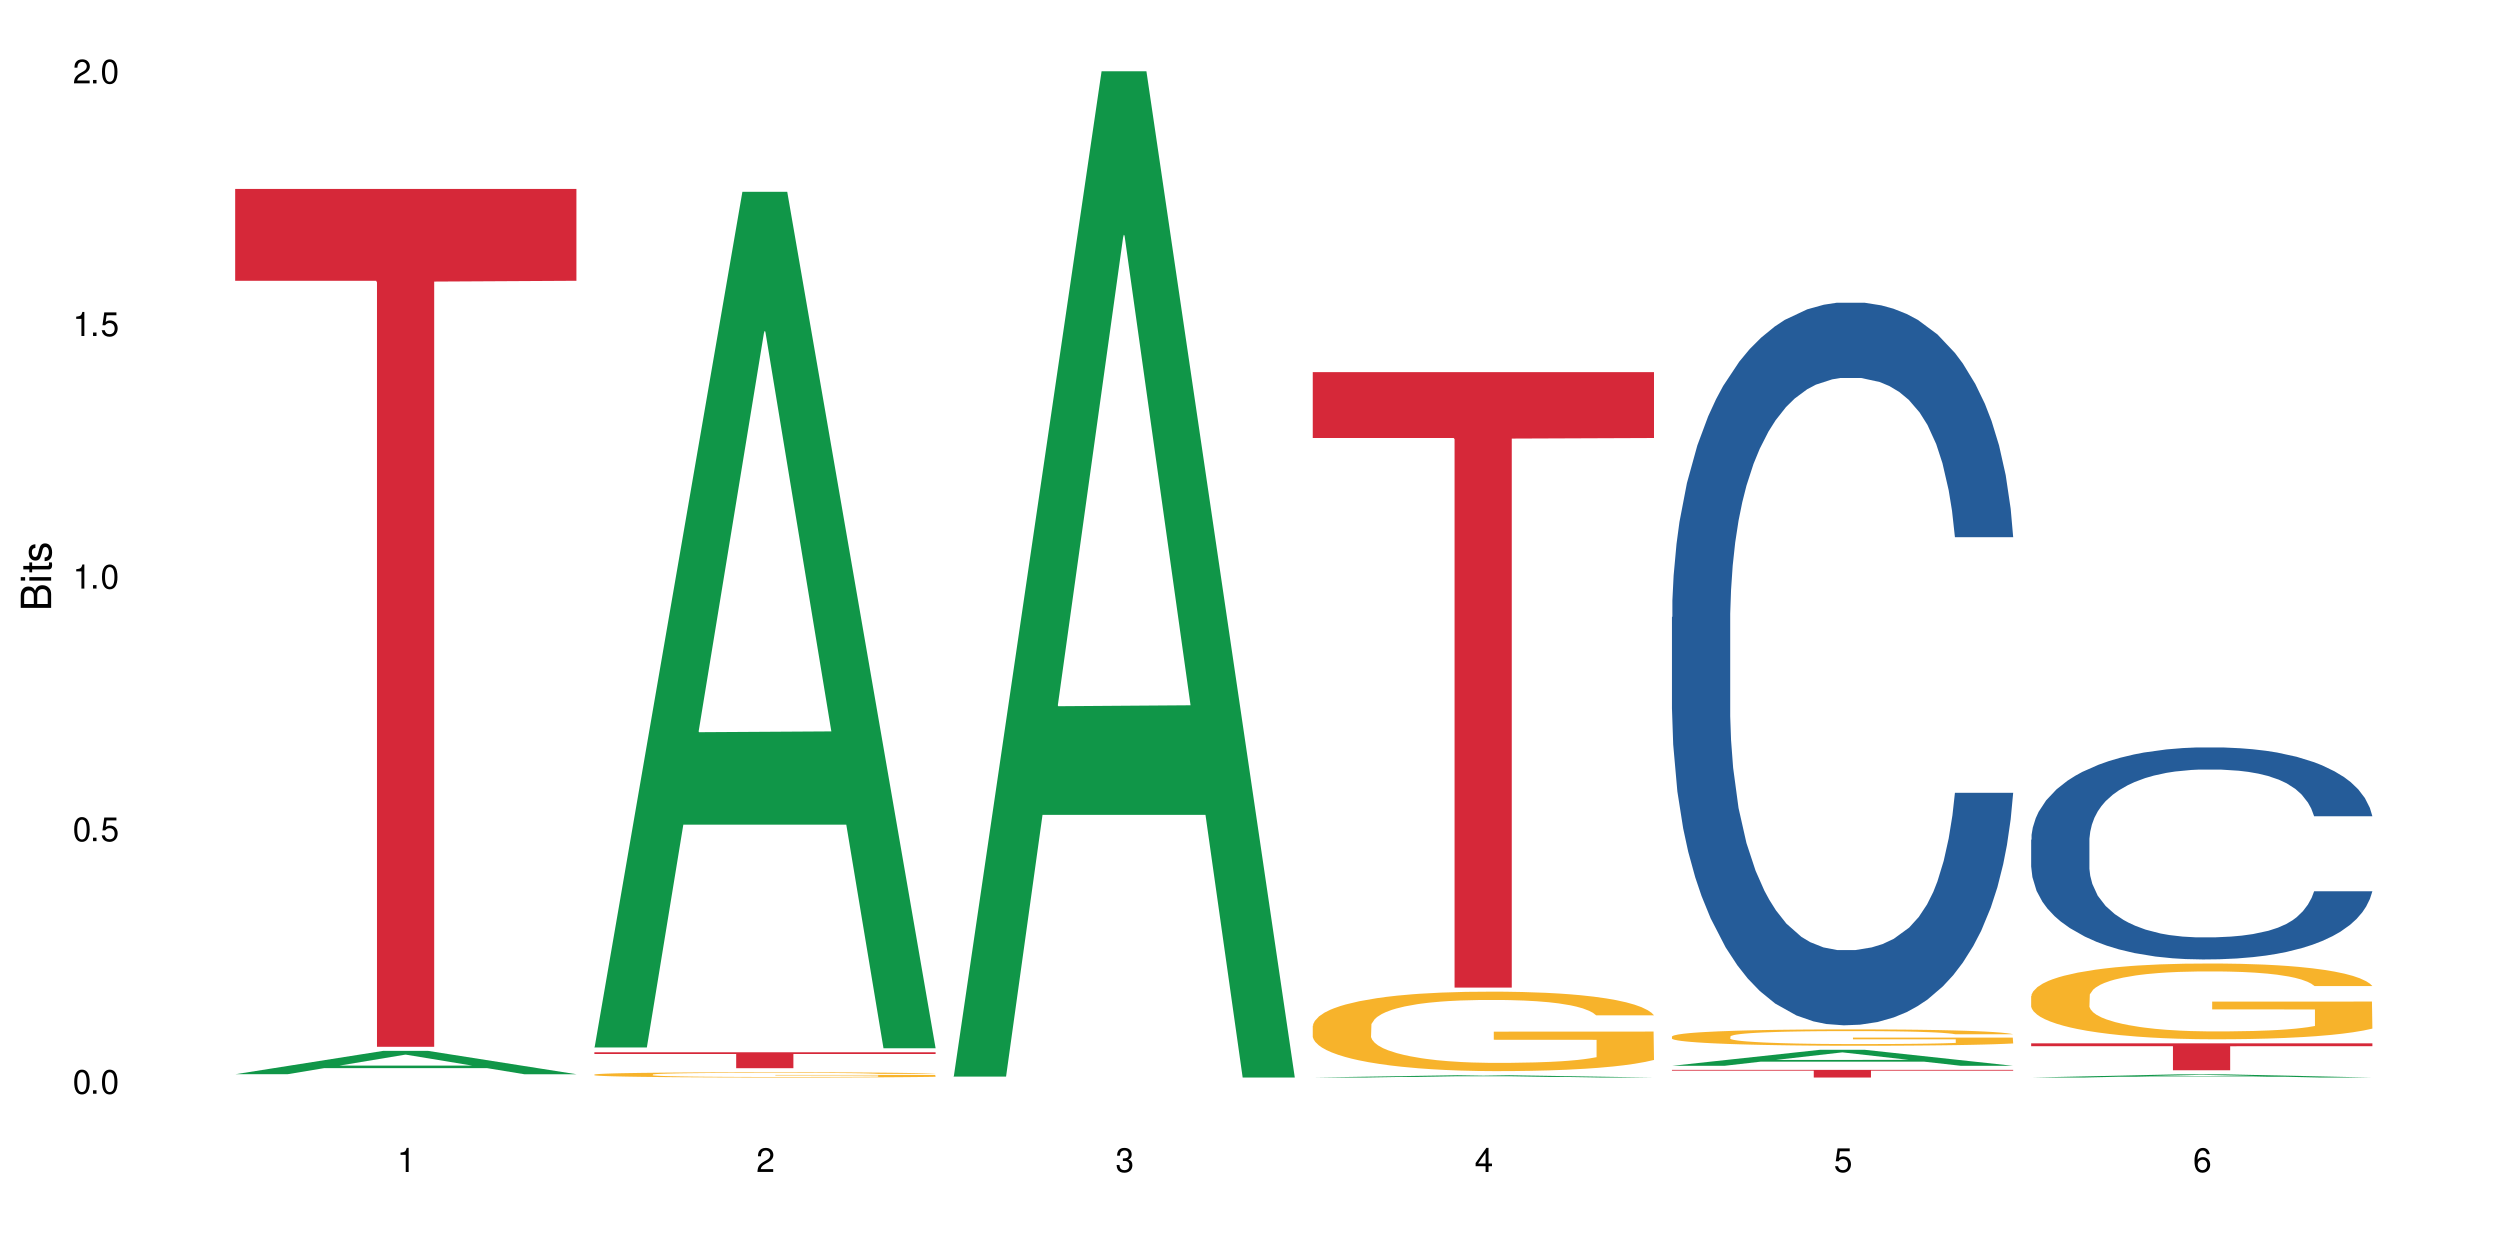 <?xml version="1.0" encoding="UTF-8"?>
<svg xmlns="http://www.w3.org/2000/svg" xmlns:xlink="http://www.w3.org/1999/xlink" width="720" height="360" viewBox="0 0 720 360">
<defs>
<g>
<g id="glyph-0-0">
</g>
<g id="glyph-0-1">
<path d="M 2.641 -6.938 C 2 -6.938 1.422 -6.656 1.078 -6.172 C 0.641 -5.562 0.406 -4.641 0.406 -3.359 C 0.406 -1.016 1.188 0.219 2.641 0.219 C 4.078 0.219 4.859 -1.016 4.859 -3.297 C 4.859 -4.641 4.656 -5.547 4.203 -6.172 C 3.844 -6.656 3.281 -6.938 2.641 -6.938 Z M 2.641 -6.188 C 3.547 -6.188 4 -5.25 4 -3.375 C 4 -1.406 3.562 -0.484 2.625 -0.484 C 1.734 -0.484 1.281 -1.438 1.281 -3.344 C 1.281 -5.25 1.734 -6.188 2.641 -6.188 Z M 2.641 -6.188 "/>
</g>
<g id="glyph-0-2">
<path d="M 1.828 -1 L 0.828 -1 L 0.828 0 L 1.828 0 Z M 1.828 -1 "/>
</g>
<g id="glyph-0-3">
<path d="M 4.562 -6.797 L 1.062 -6.797 L 0.547 -3.094 L 1.328 -3.094 C 1.719 -3.562 2.047 -3.734 2.578 -3.734 C 3.484 -3.734 4.062 -3.109 4.062 -2.094 C 4.062 -1.125 3.484 -0.531 2.578 -0.531 C 1.828 -0.531 1.375 -0.906 1.188 -1.672 L 0.328 -1.672 C 0.453 -1.109 0.547 -0.844 0.75 -0.594 C 1.125 -0.078 1.828 0.219 2.594 0.219 C 3.969 0.219 4.922 -0.781 4.922 -2.219 C 4.922 -3.562 4.031 -4.484 2.719 -4.484 C 2.25 -4.484 1.859 -4.359 1.469 -4.062 L 1.734 -5.969 L 4.562 -5.969 Z M 4.562 -6.797 "/>
</g>
<g id="glyph-0-4">
<path d="M 2.484 -4.938 L 2.484 0 L 3.328 0 L 3.328 -6.938 L 2.766 -6.938 C 2.469 -5.875 2.281 -5.734 0.984 -5.562 L 0.984 -4.938 Z M 2.484 -4.938 "/>
</g>
<g id="glyph-0-5">
<path d="M 4.859 -0.828 L 1.281 -0.828 C 1.359 -1.406 1.672 -1.781 2.5 -2.281 L 3.469 -2.828 C 4.406 -3.344 4.906 -4.062 4.906 -4.906 C 4.906 -5.484 4.672 -6.031 4.266 -6.406 C 3.859 -6.766 3.375 -6.938 2.719 -6.938 C 1.859 -6.938 1.219 -6.625 0.844 -6.031 C 0.609 -5.672 0.5 -5.234 0.484 -4.531 L 1.328 -4.531 C 1.359 -5.016 1.406 -5.281 1.531 -5.516 C 1.75 -5.938 2.188 -6.203 2.703 -6.203 C 3.469 -6.203 4.031 -5.641 4.031 -4.891 C 4.031 -4.344 3.719 -3.859 3.125 -3.516 L 2.234 -3 C 0.812 -2.172 0.406 -1.531 0.328 -0.016 L 4.859 -0.016 Z M 4.859 -0.828 "/>
</g>
<g id="glyph-0-6">
<path d="M 2.125 -3.188 L 2.578 -3.188 C 3.5 -3.188 3.984 -2.766 3.984 -1.922 C 3.984 -1.062 3.469 -0.531 2.594 -0.531 C 1.656 -0.531 1.203 -1 1.156 -2.016 L 0.312 -2.016 C 0.344 -1.453 0.438 -1.094 0.609 -0.781 C 0.953 -0.109 1.625 0.219 2.547 0.219 C 3.953 0.219 4.859 -0.625 4.859 -1.938 C 4.859 -2.828 4.516 -3.297 3.703 -3.594 C 4.344 -3.844 4.656 -4.328 4.656 -5.031 C 4.656 -6.219 3.875 -6.938 2.578 -6.938 C 1.203 -6.938 0.484 -6.172 0.453 -4.703 L 1.297 -4.703 C 1.312 -5.125 1.344 -5.359 1.453 -5.578 C 1.641 -5.969 2.062 -6.203 2.594 -6.203 C 3.344 -6.203 3.797 -5.75 3.797 -5 C 3.797 -4.516 3.609 -4.219 3.25 -4.047 C 3.016 -3.953 2.703 -3.922 2.125 -3.906 Z M 2.125 -3.188 "/>
</g>
<g id="glyph-0-7">
<path d="M 3.141 -1.672 L 3.141 0 L 3.984 0 L 3.984 -1.672 L 4.984 -1.672 L 4.984 -2.438 L 3.984 -2.438 L 3.984 -6.938 L 3.359 -6.938 L 0.266 -2.578 L 0.266 -1.672 Z M 3.141 -2.438 L 1 -2.438 L 3.141 -5.5 Z M 3.141 -2.438 "/>
</g>
<g id="glyph-0-8">
<path d="M 4.781 -5.125 C 4.609 -6.266 3.891 -6.938 2.844 -6.938 C 2.094 -6.938 1.422 -6.578 1.031 -5.953 C 0.594 -5.266 0.406 -4.422 0.406 -3.172 C 0.406 -2 0.578 -1.25 0.984 -0.641 C 1.359 -0.078 1.953 0.219 2.703 0.219 C 3.984 0.219 4.922 -0.75 4.922 -2.094 C 4.922 -3.375 4.062 -4.281 2.844 -4.281 C 2.172 -4.281 1.641 -4.031 1.281 -3.516 C 1.281 -5.234 1.828 -6.188 2.797 -6.188 C 3.391 -6.188 3.797 -5.797 3.938 -5.125 Z M 2.734 -3.531 C 3.547 -3.531 4.062 -2.953 4.062 -2.031 C 4.062 -1.156 3.484 -0.531 2.703 -0.531 C 1.922 -0.531 1.328 -1.188 1.328 -2.078 C 1.328 -2.938 1.906 -3.531 2.734 -3.531 Z M 2.734 -3.531 "/>
</g>
<g id="glyph-1-0">
</g>
<g id="glyph-1-1">
<path d="M 0 -0.953 L 0 -4.891 C 0 -5.719 -0.234 -6.344 -0.734 -6.797 C -1.188 -7.234 -1.812 -7.469 -2.5 -7.469 C -3.547 -7.469 -4.188 -7 -4.625 -5.875 C -4.984 -6.688 -5.625 -7.094 -6.531 -7.094 C -7.172 -7.094 -7.734 -6.859 -8.141 -6.391 C -8.562 -5.922 -8.75 -5.344 -8.75 -4.5 L -8.75 -0.953 Z M -4.984 -2.062 L -7.766 -2.062 L -7.766 -4.219 C -7.766 -4.844 -7.688 -5.203 -7.453 -5.5 C -7.219 -5.812 -6.859 -5.969 -6.375 -5.969 C -5.891 -5.969 -5.531 -5.812 -5.297 -5.5 C -5.062 -5.203 -4.984 -4.844 -4.984 -4.219 Z M -0.984 -2.062 L -4 -2.062 L -4 -4.781 C -4 -5.766 -3.438 -6.359 -2.484 -6.359 C -1.547 -6.359 -0.984 -5.766 -0.984 -4.781 Z M -0.984 -2.062 "/>
</g>
<g id="glyph-1-2">
<path d="M -6.281 -1.797 L -6.281 -0.797 L 0 -0.797 L 0 -1.797 Z M -8.75 -1.797 L -8.75 -0.797 L -7.484 -0.797 L -7.484 -1.797 Z M -8.75 -1.797 "/>
</g>
<g id="glyph-1-3">
<path d="M -6.281 -3.047 L -6.281 -2.016 L -8.016 -2.016 L -8.016 -1.016 L -6.281 -1.016 L -6.281 -0.172 L -5.469 -0.172 L -5.469 -1.016 L -0.719 -1.016 C -0.078 -1.016 0.281 -1.453 0.281 -2.234 C 0.281 -2.5 0.25 -2.719 0.188 -3.047 L -0.641 -3.047 C -0.609 -2.906 -0.594 -2.766 -0.594 -2.562 C -0.594 -2.141 -0.719 -2.016 -1.156 -2.016 L -5.469 -2.016 L -5.469 -3.047 Z M -6.281 -3.047 "/>
</g>
<g id="glyph-1-4">
<path d="M -4.531 -5.25 C -5.766 -5.25 -6.469 -4.422 -6.469 -2.969 C -6.469 -1.516 -5.719 -0.562 -4.547 -0.562 C -3.562 -0.562 -3.094 -1.062 -2.734 -2.562 L -2.516 -3.484 C -2.344 -4.188 -2.094 -4.469 -1.641 -4.469 C -1.047 -4.469 -0.641 -3.875 -0.641 -3 C -0.641 -2.453 -0.797 -2 -1.062 -1.75 C -1.25 -1.594 -1.422 -1.531 -1.875 -1.469 L -1.875 -0.406 C -0.422 -0.453 0.281 -1.266 0.281 -2.922 C 0.281 -4.5 -0.5 -5.516 -1.719 -5.516 C -2.656 -5.516 -3.172 -4.984 -3.469 -3.734 L -3.703 -2.766 C -3.891 -1.953 -4.156 -1.609 -4.594 -1.609 C -5.188 -1.609 -5.547 -2.125 -5.547 -2.938 C -5.547 -3.75 -5.203 -4.172 -4.531 -4.203 Z M -4.531 -5.25 "/>
</g>
</g>
</defs>
<rect x="-72" y="-36" width="864" height="432" fill="rgb(100%, 100%, 100%)" fill-opacity="1"/>
<path fill-rule="nonzero" fill="rgb(6.275%, 58.824%, 28.235%)" fill-opacity="1" d="M 67.73 309.371 L 67.836 309.367 L 110.359 302.652 L 123.273 302.652 L 166.008 309.379 L 150.992 309.379 L 140.281 307.625 L 93.352 307.625 L 82.852 309.371 L 67.73 309.371 L 97.863 306.898 L 135.977 306.891 L 116.973 303.754 L 116.766 303.746 L 116.555 303.766 L 97.758 306.891 L 97.863 306.898 Z M 67.73 309.371 "/>
<path fill-rule="nonzero" fill="rgb(83.922%, 15.686%, 22.353%)" fill-opacity="1" d="M 67.73 54.418 L 166.008 54.418 L 166.008 80.863 L 125.047 81.094 L 125.047 301.488 L 108.57 301.488 L 108.57 81.328 L 108.332 80.863 L 67.73 80.863 Z M 67.73 54.418 "/>
<path fill-rule="nonzero" fill="rgb(6.275%, 58.824%, 28.235%)" fill-opacity="1" d="M 171.18 301.664 L 171.285 301.434 L 213.809 55.23 L 226.723 55.23 L 269.453 301.895 L 254.441 301.895 L 243.73 237.508 L 196.797 237.508 L 186.297 301.664 L 171.18 301.664 L 201.312 210.875 L 239.426 210.641 L 220.422 95.531 L 220.211 95.301 L 220 95.996 L 201.207 210.641 L 201.312 210.875 Z M 171.18 301.664 "/>
<path fill-rule="nonzero" fill="rgb(96.863%, 70.196%, 16.863%)" fill-opacity="1" d="M 171.18 309.461 L 171.297 309.461 L 171.297 309.434 L 171.777 309.371 L 172.977 309.285 L 174.535 309.215 L 176.211 309.16 L 177.293 309.129 L 179.09 309.086 L 180.648 309.059 L 184.602 308.996 L 189.637 308.938 L 192.391 308.91 L 195.508 308.887 L 199.941 308.859 L 201.98 308.852 L 208.211 308.828 L 215.281 308.816 L 223.074 308.812 L 226.668 308.812 L 231.582 308.816 L 238.293 308.832 L 242.129 308.848 L 245.125 308.859 L 248.242 308.879 L 252.078 308.906 L 255.672 308.941 L 258.547 308.973 L 261.426 309.016 L 263.82 309.059 L 265.859 309.109 L 267.656 309.168 L 268.734 309.215 L 269.453 309.266 L 252.797 309.266 L 251.836 309.215 L 250.758 309.18 L 248.961 309.133 L 247.164 309.098 L 245.363 309.07 L 242.008 309.035 L 239.133 309.016 L 235.539 308.996 L 232.062 308.98 L 228.105 308.973 L 219.359 308.973 L 213.605 308.98 L 210.25 308.992 L 207.852 309.004 L 204.496 309.023 L 202.461 309.039 L 201.262 309.051 L 197.664 309.094 L 195.27 309.133 L 193.949 309.16 L 192.273 309.203 L 191.074 309.238 L 189.754 309.293 L 189.035 309.336 L 188.078 309.43 L 187.957 309.68 L 188.316 309.734 L 189.035 309.789 L 189.996 309.84 L 191.434 309.895 L 192.871 309.934 L 195.387 309.988 L 197.547 310.023 L 199.223 310.047 L 202.461 310.086 L 203.777 310.098 L 206.895 310.121 L 210.129 310.141 L 214.086 310.16 L 217.082 310.168 L 221.875 310.176 L 227.988 310.176 L 235.18 310.164 L 239.73 310.156 L 242.848 310.145 L 244.887 310.133 L 247.402 310.117 L 249.199 310.105 L 250.879 310.09 L 252.914 310.066 L 252.914 309.734 L 223.312 309.73 L 223.312 309.578 L 269.336 309.574 L 269.453 310.117 L 266.938 310.156 L 263.82 310.191 L 260.824 310.219 L 257.711 310.242 L 253.273 310.27 L 249.68 310.285 L 244.168 310.305 L 239.133 310.32 L 233.859 310.328 L 229.184 310.332 L 223.672 310.332 L 218.758 310.328 L 213.484 310.32 L 209.289 310.309 L 205.457 310.297 L 201.621 310.277 L 196.828 310.25 L 193.711 310.227 L 190.473 310.195 L 187.238 310.16 L 184.363 310.125 L 180.527 310.062 L 178.488 310.02 L 176.57 309.973 L 175.133 309.93 L 173.816 309.879 L 172.855 309.836 L 171.898 309.773 L 171.418 309.723 L 171.18 309.68 Z M 171.18 309.461 "/>
<path fill-rule="nonzero" fill="rgb(83.922%, 15.686%, 22.353%)" fill-opacity="1" d="M 171.18 303.059 L 269.453 303.059 L 269.453 303.551 L 228.496 303.555 L 228.496 307.648 L 212.02 307.648 L 212.02 303.559 L 211.777 303.551 L 171.18 303.551 Z M 171.18 303.059 "/>
<path fill-rule="nonzero" fill="rgb(6.275%, 58.824%, 28.235%)" fill-opacity="1" d="M 274.629 310.059 L 274.73 309.789 L 317.254 20.527 L 330.168 20.527 L 372.902 310.332 L 357.887 310.332 L 347.18 234.684 L 300.246 234.684 L 289.746 310.059 L 274.629 310.059 L 304.762 203.391 L 342.875 203.117 L 323.871 67.875 L 323.66 67.602 L 323.449 68.418 L 304.656 203.117 L 304.762 203.391 Z M 274.629 310.059 "/>
<path fill-rule="nonzero" fill="rgb(6.275%, 58.824%, 28.235%)" fill-opacity="1" d="M 378.074 310.332 L 378.18 310.332 L 420.703 309.648 L 433.617 309.648 L 476.352 310.332 L 461.336 310.332 L 450.625 310.152 L 403.695 310.152 L 393.195 310.332 L 378.074 310.332 L 408.207 310.078 L 446.32 310.078 L 427.316 309.758 L 427.109 309.758 L 426.898 309.762 L 408.105 310.078 L 408.207 310.078 Z M 378.074 310.332 "/>
<path fill-rule="nonzero" fill="rgb(96.863%, 70.196%, 16.863%)" fill-opacity="1" d="M 378.074 295.398 L 378.195 295.375 L 378.195 294.957 L 378.676 294.02 L 379.871 292.723 L 381.43 291.656 L 383.109 290.82 L 384.188 290.383 L 385.984 289.754 L 387.543 289.293 L 391.496 288.352 L 396.531 287.477 L 399.289 287.098 L 402.402 286.742 L 406.84 286.348 L 408.875 286.199 L 415.109 285.867 L 422.18 285.656 L 429.969 285.594 L 433.566 285.613 L 438.48 285.699 L 445.191 285.93 L 449.023 286.137 L 452.02 286.348 L 455.137 286.617 L 458.973 287.035 L 462.566 287.539 L 465.445 288.039 L 468.32 288.668 L 470.719 289.336 L 472.754 290.066 L 474.555 290.945 L 475.633 291.676 L 476.352 292.41 L 459.691 292.41 L 458.734 291.676 L 457.652 291.113 L 455.855 290.422 L 454.059 289.922 L 452.262 289.523 L 448.906 288.98 L 446.027 288.645 L 442.434 288.352 L 438.957 288.164 L 435.004 288.039 L 432.605 287.996 L 426.254 287.996 L 420.5 288.145 L 417.145 288.312 L 414.75 288.48 L 411.395 288.793 L 409.355 289.043 L 408.156 289.211 L 404.562 289.859 L 402.164 290.445 L 400.848 290.84 L 399.168 291.469 L 397.969 292.031 L 396.652 292.867 L 395.934 293.496 L 394.973 294.918 L 394.855 298.68 L 395.215 299.473 L 395.934 300.332 L 396.891 301.082 L 398.328 301.879 L 399.766 302.484 L 402.285 303.301 L 404.441 303.844 L 406.121 304.199 L 409.355 304.762 L 410.672 304.949 L 413.789 305.328 L 417.027 305.617 L 420.98 305.871 L 423.977 305.996 L 428.77 306.102 L 434.883 306.102 L 442.074 305.973 L 446.629 305.809 L 449.746 305.641 L 451.781 305.492 L 454.297 305.266 L 456.098 305.055 L 457.773 304.824 L 459.812 304.469 L 459.812 299.473 L 430.211 299.453 L 430.211 297.113 L 476.23 297.09 L 476.352 305.266 L 473.832 305.828 L 470.719 306.371 L 467.723 306.789 L 464.605 307.145 L 460.172 307.543 L 456.574 307.793 L 451.062 308.086 L 446.027 308.273 L 440.754 308.398 L 436.082 308.461 L 430.57 308.484 L 425.656 308.441 L 420.383 308.316 L 416.188 308.148 L 412.352 307.938 L 408.516 307.668 L 403.723 307.23 L 400.605 306.875 L 397.371 306.434 L 394.133 305.91 L 391.258 305.348 L 389.34 304.91 L 387.422 304.406 L 385.387 303.781 L 383.469 303.07 L 382.031 302.422 L 380.711 301.688 L 379.754 301 L 378.793 300.059 L 378.316 299.305 L 378.074 298.66 Z M 378.074 295.398 "/>
<path fill-rule="nonzero" fill="rgb(83.922%, 15.686%, 22.353%)" fill-opacity="1" d="M 378.074 107.172 L 476.352 107.172 L 476.352 126.145 L 435.391 126.312 L 435.391 284.43 L 418.914 284.43 L 418.914 126.48 L 418.676 126.145 L 378.074 126.145 Z M 378.074 107.172 "/>
<path fill-rule="nonzero" fill="rgb(6.275%, 58.824%, 28.235%)" fill-opacity="1" d="M 481.523 306.953 L 481.629 306.949 L 524.152 302.344 L 537.066 302.344 L 579.797 306.957 L 564.785 306.957 L 554.074 305.754 L 507.141 305.754 L 496.641 306.953 L 481.523 306.953 L 511.656 305.254 L 549.77 305.25 L 530.766 303.098 L 530.555 303.094 L 530.348 303.109 L 511.551 305.25 L 511.656 305.254 Z M 481.523 306.953 "/>
<path fill-rule="nonzero" fill="rgb(14.51%, 36.078%, 60%)" fill-opacity="1" d="M 481.523 177.734 L 481.645 177.547 L 481.645 172.98 L 482.004 165.75 L 482.84 156.621 L 483.68 150.344 L 485.836 139.117 L 488.832 128.277 L 491.949 119.906 L 494.227 114.961 L 496.266 111.156 L 500.938 104.117 L 503.934 100.504 L 507.172 97.27 L 511.125 94.035 L 514 92.133 L 520.473 89.09 L 525.27 87.758 L 528.984 87.188 L 537.012 87.188 L 541.809 87.945 L 545.281 88.898 L 549.117 90.418 L 552.352 92.133 L 557.984 96.316 L 563.02 101.645 L 565.297 104.688 L 568.891 110.586 L 571.648 116.293 L 573.566 121.238 L 575.723 128.277 L 577.641 136.836 L 579.078 146.539 L 579.797 154.719 L 563.02 154.719 L 562.18 147.109 L 561.223 141.211 L 559.426 133.41 L 557.625 127.895 L 555.109 122.379 L 552.832 118.766 L 549.715 115.148 L 546.961 112.867 L 544.082 111.156 L 541.328 110.012 L 536.055 108.871 L 529.941 108.871 L 527.664 109.254 L 522.992 110.773 L 520.473 112.105 L 516.879 114.77 L 514.363 117.242 L 511.367 121.047 L 509.328 124.281 L 506.812 129.227 L 505.012 133.602 L 502.977 139.879 L 501.777 144.637 L 500.699 149.961 L 499.738 156.238 L 499.02 162.898 L 498.543 169.938 L 498.301 176.785 L 498.301 206.27 L 498.543 213.117 L 499.141 221.109 L 500.699 232.711 L 502.977 242.793 L 505.613 250.785 L 508.129 256.492 L 509.566 259.152 L 511.484 262.199 L 514.48 266.004 L 518.797 269.809 L 521.312 271.328 L 525.148 272.852 L 529.102 273.613 L 534.375 273.613 L 539.051 272.852 L 542.168 271.898 L 545.402 270.379 L 549.836 267.145 L 552.594 264.102 L 554.988 260.484 L 556.789 256.871 L 557.984 253.828 L 559.785 247.93 L 561.223 241.461 L 562.301 234.805 L 563.02 228.336 L 579.797 228.336 L 579.078 235.945 L 578 243.363 L 576.922 248.883 L 575.246 255.539 L 573.328 261.438 L 570.57 268.094 L 568.293 272.469 L 565.297 277.227 L 562.539 280.84 L 559.543 284.074 L 555.109 287.879 L 552.234 289.781 L 549.117 291.492 L 545.402 293.016 L 540.727 294.348 L 535.695 295.109 L 531.02 295.297 L 525.988 294.918 L 522.27 294.156 L 517.359 292.445 L 511.246 289.02 L 506.812 285.406 L 503.336 281.793 L 500.34 277.988 L 496.984 272.852 L 492.668 264.48 L 490.031 258.012 L 488.234 252.688 L 486.195 245.266 L 484.758 238.609 L 483.082 227.957 L 481.883 214.449 L 481.523 203.988 Z M 481.523 177.734 "/>
<path fill-rule="nonzero" fill="rgb(96.863%, 70.196%, 16.863%)" fill-opacity="1" d="M 481.523 298.484 L 481.645 298.48 L 481.645 298.395 L 482.121 298.199 L 483.32 297.934 L 484.879 297.711 L 486.555 297.539 L 487.637 297.449 L 489.434 297.32 L 490.992 297.227 L 494.945 297.031 L 499.98 296.852 L 502.734 296.773 L 505.852 296.699 L 510.285 296.617 L 512.324 296.586 L 518.555 296.52 L 525.629 296.477 L 533.418 296.461 L 537.012 296.465 L 541.926 296.484 L 548.637 296.531 L 552.473 296.574 L 555.469 296.617 L 558.586 296.672 L 562.422 296.758 L 566.016 296.863 L 568.891 296.965 L 571.77 297.094 L 574.164 297.234 L 576.203 297.383 L 578 297.566 L 579.078 297.715 L 579.797 297.867 L 563.141 297.867 L 562.18 297.715 L 561.102 297.602 L 559.305 297.457 L 557.508 297.355 L 555.711 297.273 L 552.352 297.16 L 549.477 297.09 L 545.883 297.031 L 542.406 296.992 L 538.449 296.965 L 536.055 296.957 L 529.703 296.957 L 523.949 296.988 L 520.594 297.023 L 518.195 297.059 L 514.84 297.121 L 512.805 297.172 L 511.605 297.207 L 508.008 297.34 L 505.613 297.461 L 504.293 297.543 L 502.617 297.672 L 501.418 297.789 L 500.098 297.961 L 499.379 298.09 L 498.422 298.383 L 498.301 299.16 L 498.66 299.324 L 499.379 299.5 L 500.34 299.656 L 501.777 299.82 L 503.215 299.945 L 505.73 300.113 L 507.891 300.227 L 509.566 300.297 L 512.805 300.414 L 514.121 300.453 L 517.238 300.531 L 520.473 300.59 L 524.43 300.645 L 527.426 300.668 L 532.219 300.691 L 538.332 300.691 L 545.523 300.664 L 550.078 300.629 L 553.191 300.594 L 555.23 300.566 L 557.746 300.52 L 559.543 300.477 L 561.223 300.426 L 563.258 300.355 L 563.258 299.324 L 533.656 299.32 L 533.656 298.836 L 579.68 298.832 L 579.797 300.52 L 577.281 300.633 L 574.164 300.746 L 571.168 300.832 L 568.055 300.906 L 563.617 300.988 L 560.023 301.039 L 554.512 301.098 L 549.477 301.137 L 544.203 301.164 L 539.531 301.176 L 534.016 301.18 L 529.102 301.172 L 523.828 301.148 L 519.637 301.113 L 515.801 301.07 L 511.965 301.012 L 507.172 300.922 L 504.055 300.848 L 500.82 300.758 L 497.582 300.652 L 494.707 300.535 L 492.789 300.445 L 490.871 300.34 L 488.832 300.211 L 486.918 300.066 L 485.477 299.93 L 484.16 299.781 L 483.199 299.637 L 482.242 299.445 L 481.762 299.289 L 481.523 299.156 Z M 481.523 298.484 "/>
<path fill-rule="nonzero" fill="rgb(83.922%, 15.686%, 22.353%)" fill-opacity="1" d="M 481.523 308.121 L 579.797 308.121 L 579.797 308.359 L 538.84 308.359 L 538.84 310.332 L 522.363 310.332 L 522.363 308.363 L 522.121 308.359 L 481.523 308.359 Z M 481.523 308.121 "/>
<path fill-rule="nonzero" fill="rgb(6.275%, 58.824%, 28.235%)" fill-opacity="1" d="M 584.973 310.332 L 585.074 310.332 L 627.598 309.402 L 640.512 309.402 L 683.246 310.332 L 668.23 310.332 L 657.523 310.09 L 610.59 310.09 L 600.09 310.332 L 584.973 310.332 L 615.105 309.988 L 653.219 309.988 L 634.215 309.555 L 633.793 309.555 L 615 309.988 L 615.105 309.988 Z M 584.973 310.332 "/>
<path fill-rule="nonzero" fill="rgb(14.51%, 36.078%, 60%)" fill-opacity="1" d="M 584.973 241.836 L 585.09 241.781 L 585.09 240.441 L 585.449 238.32 L 586.289 235.645 L 587.129 233.801 L 589.285 230.508 L 592.281 227.328 L 595.398 224.871 L 597.676 223.422 L 599.711 222.305 L 604.387 220.242 L 607.383 219.18 L 610.617 218.234 L 614.574 217.285 L 617.449 216.727 L 623.922 215.832 L 628.715 215.441 L 632.43 215.273 L 640.461 215.273 L 645.254 215.5 L 648.73 215.777 L 652.566 216.223 L 655.801 216.727 L 661.434 217.953 L 666.469 219.516 L 668.746 220.41 L 672.34 222.141 L 675.098 223.812 L 677.016 225.262 L 679.172 227.328 L 681.09 229.84 L 682.527 232.684 L 683.246 235.086 L 666.469 235.086 L 665.629 232.852 L 664.672 231.121 L 662.871 228.836 L 661.074 227.215 L 658.559 225.598 L 656.281 224.539 L 653.164 223.477 L 650.406 222.809 L 647.531 222.305 L 644.773 221.973 L 639.504 221.637 L 633.391 221.637 L 631.113 221.75 L 626.438 222.195 L 623.922 222.586 L 620.328 223.367 L 617.809 224.09 L 614.812 225.207 L 612.777 226.156 L 610.258 227.605 L 608.461 228.891 L 606.426 230.73 L 605.227 232.129 L 604.148 233.691 L 603.188 235.531 L 602.469 237.484 L 601.988 239.551 L 601.75 241.559 L 601.75 250.207 L 601.988 252.215 L 602.59 254.559 L 604.148 257.965 L 606.426 260.922 L 609.059 263.266 L 611.578 264.941 L 613.016 265.723 L 614.934 266.613 L 617.93 267.73 L 622.242 268.848 L 624.762 269.293 L 628.598 269.738 L 632.551 269.961 L 637.824 269.961 L 642.5 269.738 L 645.613 269.461 L 648.852 269.012 L 653.285 268.066 L 656.043 267.172 L 658.438 266.113 L 660.234 265.051 L 661.434 264.16 L 663.23 262.43 L 664.672 260.531 L 665.75 258.578 L 666.469 256.68 L 683.246 256.68 L 682.527 258.914 L 681.449 261.09 L 680.371 262.707 L 678.691 264.66 L 676.773 266.391 L 674.02 268.344 L 671.742 269.629 L 668.746 271.023 L 665.988 272.082 L 662.992 273.031 L 658.559 274.148 L 655.68 274.707 L 652.566 275.207 L 648.852 275.652 L 644.176 276.043 L 639.141 276.27 L 634.469 276.324 L 629.434 276.211 L 625.719 275.988 L 620.805 275.488 L 614.695 274.48 L 610.258 273.422 L 606.785 272.363 L 603.789 271.246 L 600.43 269.738 L 596.117 267.285 L 593.48 265.387 L 591.684 263.824 L 589.645 261.648 L 588.207 259.695 L 586.527 256.57 L 585.332 252.605 L 584.973 249.539 Z M 584.973 241.836 "/>
<path fill-rule="nonzero" fill="rgb(96.863%, 70.196%, 16.863%)" fill-opacity="1" d="M 584.973 286.836 L 585.09 286.816 L 585.09 286.418 L 585.57 285.52 L 586.77 284.285 L 588.328 283.27 L 590.004 282.469 L 591.082 282.051 L 592.883 281.453 L 594.438 281.016 L 598.395 280.117 L 603.426 279.281 L 606.184 278.922 L 609.301 278.582 L 613.734 278.207 L 615.773 278.066 L 622.004 277.746 L 629.074 277.547 L 636.867 277.488 L 640.461 277.508 L 645.375 277.586 L 652.086 277.805 L 655.922 278.008 L 658.918 278.207 L 662.035 278.465 L 665.867 278.863 L 669.465 279.34 L 672.34 279.82 L 675.215 280.418 L 677.613 281.055 L 679.652 281.754 L 681.449 282.59 L 682.527 283.289 L 683.246 283.984 L 666.586 283.984 L 665.629 283.289 L 664.551 282.75 L 662.754 282.094 L 660.953 281.613 L 659.156 281.234 L 655.801 280.715 L 652.926 280.398 L 649.328 280.117 L 645.855 279.938 L 641.898 279.82 L 639.504 279.781 L 633.148 279.781 L 627.398 279.918 L 624.043 280.078 L 621.645 280.238 L 618.289 280.539 L 616.25 280.777 L 615.055 280.938 L 611.457 281.555 L 609.059 282.113 L 607.742 282.492 L 606.062 283.09 L 604.867 283.625 L 603.547 284.426 L 602.828 285.023 L 601.871 286.379 L 601.75 289.965 L 602.109 290.723 L 602.828 291.539 L 603.789 292.258 L 605.227 293.016 L 606.664 293.594 L 609.18 294.371 L 611.336 294.887 L 613.016 295.227 L 616.25 295.766 L 617.57 295.945 L 620.688 296.305 L 623.922 296.582 L 627.875 296.82 L 630.871 296.941 L 635.668 297.039 L 641.777 297.039 L 648.969 296.922 L 653.523 296.762 L 656.641 296.602 L 658.676 296.461 L 661.195 296.242 L 662.992 296.043 L 664.672 295.824 L 666.707 295.484 L 666.707 290.723 L 637.105 290.703 L 637.105 288.469 L 683.125 288.449 L 683.246 296.242 L 680.73 296.781 L 677.613 297.301 L 674.617 297.699 L 671.5 298.039 L 667.066 298.418 L 663.473 298.656 L 657.957 298.934 L 652.926 299.113 L 647.652 299.234 L 642.977 299.293 L 637.465 299.312 L 632.551 299.273 L 627.277 299.152 L 623.082 298.992 L 619.246 298.793 L 615.414 298.535 L 610.617 298.117 L 607.504 297.777 L 604.266 297.359 L 601.031 296.863 L 598.156 296.324 L 596.238 295.906 L 594.32 295.426 L 592.281 294.828 L 590.363 294.152 L 588.926 293.531 L 587.609 292.836 L 586.648 292.176 L 585.691 291.281 L 585.211 290.562 L 584.973 289.945 Z M 584.973 286.836 "/>
<path fill-rule="nonzero" fill="rgb(83.922%, 15.686%, 22.353%)" fill-opacity="1" d="M 584.973 300.477 L 683.246 300.477 L 683.246 301.309 L 642.289 301.316 L 642.289 308.238 L 625.809 308.238 L 625.809 301.32 L 625.57 301.309 L 584.973 301.309 Z M 584.973 300.477 "/>
<g fill="rgb(0%, 0%, 0%)" fill-opacity="1">
<use xlink:href="#glyph-0-1" x="20.965" y="314.993"/>
<use xlink:href="#glyph-0-2" x="25.965" y="314.993"/>
<use xlink:href="#glyph-0-1" x="28.965" y="314.993"/>
</g>
<g fill="rgb(0%, 0%, 0%)" fill-opacity="1">
<use xlink:href="#glyph-0-1" x="20.965" y="242.251"/>
<use xlink:href="#glyph-0-2" x="25.965" y="242.251"/>
<use xlink:href="#glyph-0-3" x="28.965" y="242.251"/>
</g>
<g fill="rgb(0%, 0%, 0%)" fill-opacity="1">
<use xlink:href="#glyph-0-4" x="20.965" y="169.509"/>
<use xlink:href="#glyph-0-2" x="25.965" y="169.509"/>
<use xlink:href="#glyph-0-1" x="28.965" y="169.509"/>
</g>
<g fill="rgb(0%, 0%, 0%)" fill-opacity="1">
<use xlink:href="#glyph-0-4" x="20.965" y="96.767"/>
<use xlink:href="#glyph-0-2" x="25.965" y="96.767"/>
<use xlink:href="#glyph-0-3" x="28.965" y="96.767"/>
</g>
<g fill="rgb(0%, 0%, 0%)" fill-opacity="1">
<use xlink:href="#glyph-0-5" x="20.965" y="24.024"/>
<use xlink:href="#glyph-0-2" x="25.965" y="24.024"/>
<use xlink:href="#glyph-0-1" x="28.965" y="24.024"/>
</g>
<g fill="rgb(0%, 0%, 0%)" fill-opacity="1">
<use xlink:href="#glyph-0-4" x="114.367" y="337.532"/>
</g>
<g fill="rgb(0%, 0%, 0%)" fill-opacity="1">
<use xlink:href="#glyph-0-5" x="217.816" y="337.532"/>
</g>
<g fill="rgb(0%, 0%, 0%)" fill-opacity="1">
<use xlink:href="#glyph-0-6" x="321.266" y="337.532"/>
</g>
<g fill="rgb(0%, 0%, 0%)" fill-opacity="1">
<use xlink:href="#glyph-0-7" x="424.711" y="337.532"/>
</g>
<g fill="rgb(0%, 0%, 0%)" fill-opacity="1">
<use xlink:href="#glyph-0-3" x="528.16" y="337.532"/>
</g>
<g fill="rgb(0%, 0%, 0%)" fill-opacity="1">
<use xlink:href="#glyph-0-8" x="631.609" y="337.532"/>
</g>
<g fill="rgb(0%, 0%, 0%)" fill-opacity="1">
<use xlink:href="#glyph-1-1" x="14.725" y="176.012"/>
<use xlink:href="#glyph-1-2" x="14.725" y="168.012"/>
<use xlink:href="#glyph-1-3" x="14.725" y="165.012"/>
<use xlink:href="#glyph-1-4" x="14.725" y="162.012"/>
</g>
</svg>
